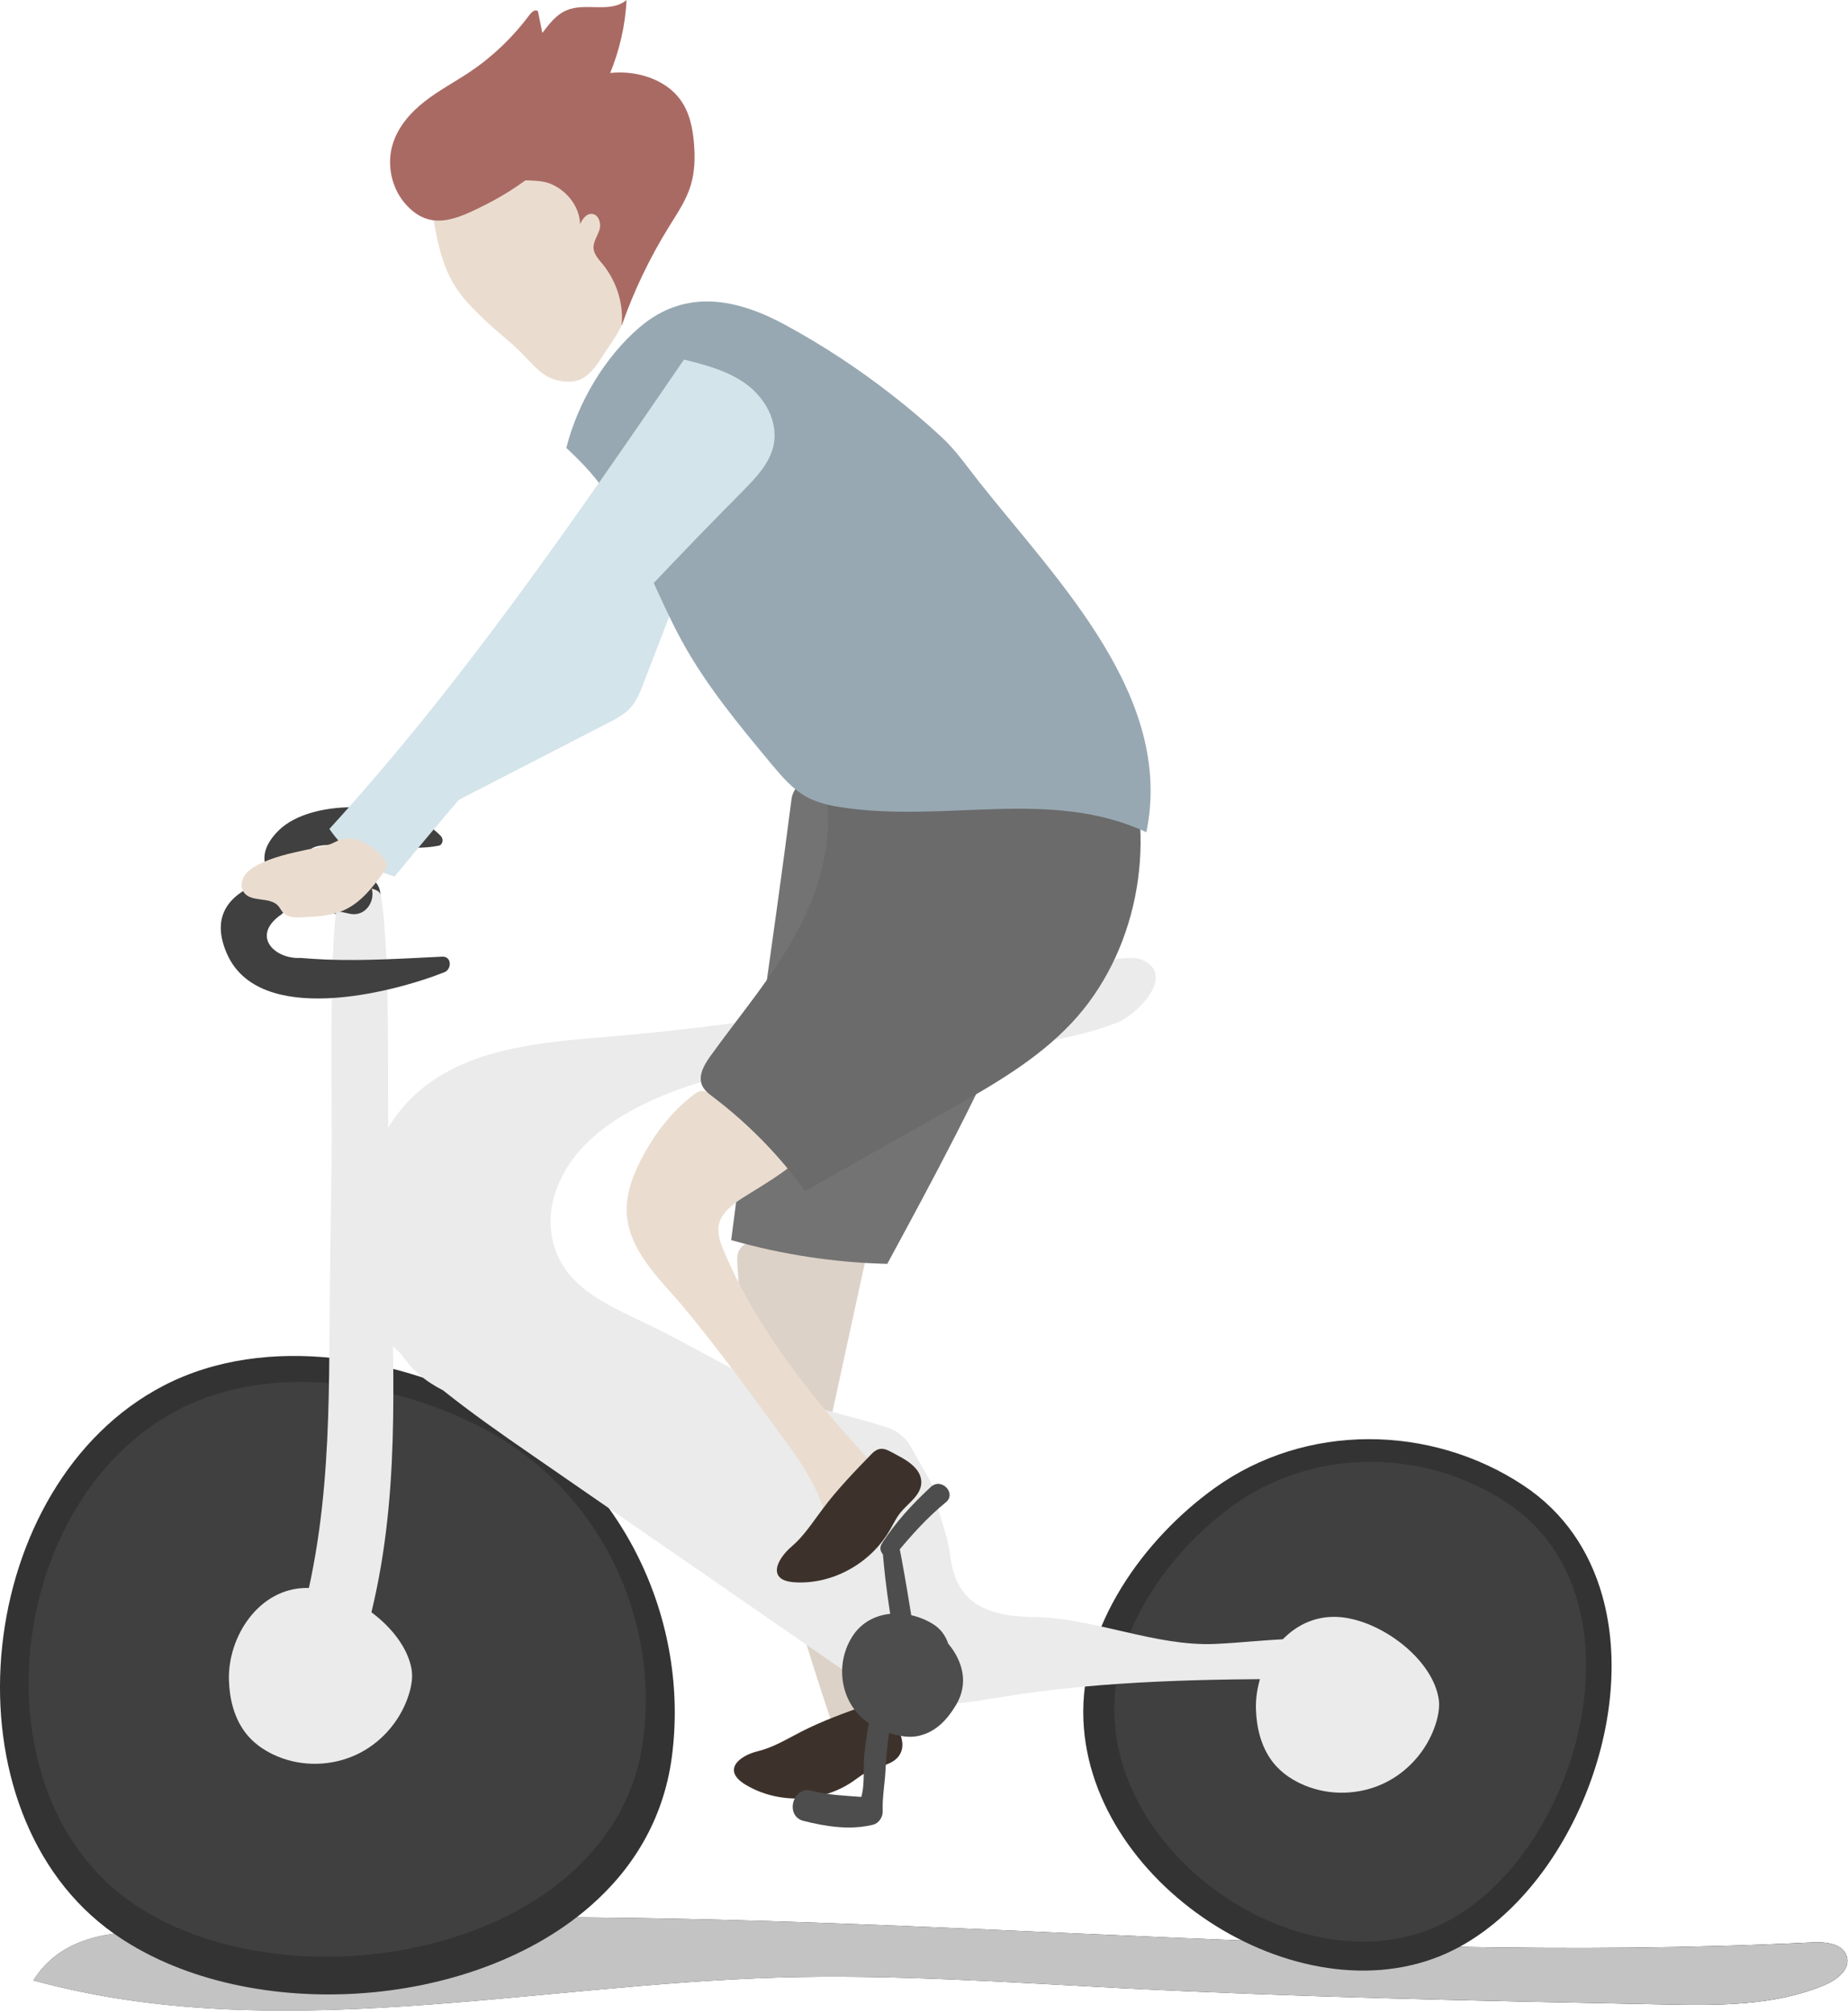 <?xml version="1.0" encoding="UTF-8"?> <svg xmlns="http://www.w3.org/2000/svg" width="101" height="110" viewBox="0 0 101 110" fill="none"><path d="M1.823 108.23C14.982 111.83 28.913 108.47 42.553 108.07C48.792 107.89 55.042 108.33 61.273 108.65C71.123 109.15 80.993 109.35 90.853 109.54C93.853 109.6 96.953 109.64 99.722 108.48C100.382 108.2 101.123 107.65 100.943 106.95C100.763 106.22 99.793 106.11 99.043 106.15C85.782 106.81 72.513 106.27 59.263 105.68C45.953 105.09 32.612 104.46 19.293 104.95C15.713 105.08 12.092 105.57 8.523 105.54C5.993 105.53 3.303 105.86 1.823 108.23Z" fill="url(#paint0_linear_54_2)"></path><path d="M1.823 108.23C14.982 111.83 28.913 108.47 42.553 108.07C48.792 107.89 55.042 108.33 61.273 108.65C71.123 109.15 80.993 109.35 90.853 109.54C93.853 109.6 96.953 109.64 99.722 108.48C100.382 108.2 101.123 107.65 100.943 106.95C100.763 106.22 99.793 106.11 99.043 106.15C85.782 106.81 72.513 106.27 59.263 105.68C45.953 105.09 32.612 104.46 19.293 104.95C15.713 105.08 12.092 105.57 8.523 105.54C5.993 105.53 3.303 105.86 1.823 108.23Z" fill="#C3C3C3"></path><path d="M35.162 37.36C34.992 37.81 34.812 38.26 34.502 38.63C34.162 39.03 33.682 39.28 33.212 39.52C29.742 41.31 26.272 43.09 22.802 44.88C22.372 44.13 21.942 43.37 21.502 42.62C24.202 40.57 26.892 38.53 29.592 36.48C29.922 36.23 30.253 35.98 30.523 35.67C30.933 35.19 31.182 34.59 31.412 34C32.762 30.65 34.102 27.29 35.453 23.94C35.922 22.76 36.452 21.51 37.502 20.79C38.482 20.12 40.372 20.12 40.842 21.42C41.322 22.75 39.992 24.86 39.532 26.05C38.072 29.81 36.612 33.59 35.162 37.36Z" fill="#D3E4EA"></path><path d="M24.102 45.7C22.363 43.79 17.102 43.5 15.213 45.4C12.582 48.04 17.462 49.76 19.293 50.24C20.832 50.65 21.422 48.13 19.933 47.92C19.093 47.8 18.233 47.69 17.413 47.46C16.753 47.28 16.152 46.93 17.052 46.36C17.433 46.12 18.332 46.18 18.773 46.15C20.483 46.05 22.302 46.54 23.962 46.22C24.203 46.18 24.253 45.86 24.102 45.7Z" fill="#404040"></path><path d="M32.212 104.21C34.593 102.15 36.252 99.43 36.712 96.07C37.722 88.59 34.072 80.81 27.262 77.08C22.023 74.21 14.602 72.78 8.932 75.73C-1.358 81.08 -3.228 98.41 5.792 105.35C12.672 110.62 25.383 110.12 32.212 104.21Z" fill="#333333"></path><path d="M30.982 102.56C33.162 100.69 34.702 98.24 35.132 95.21C36.092 88.47 32.782 81.48 26.572 78.15C21.792 75.59 15.012 74.34 9.812 77.01C0.372 81.87 -1.418 97.49 6.812 103.69C13.082 108.42 24.712 107.92 30.982 102.56Z" fill="#404040"></path><path d="M45.712 66.47C44.042 66.53 42.482 67.03 41.012 67.81C40.772 67.94 40.512 68.09 40.392 68.34C40.272 68.58 40.282 68.87 40.302 69.14C40.442 71.2 40.582 73.26 40.722 75.33C40.832 76.98 40.952 78.64 41.262 80.28C41.552 81.83 42.302 83.14 42.652 84.64C43.472 88.15 44.602 91.58 45.732 94.99C46.282 94.93 46.822 94.87 47.372 94.81C47.372 94.81 46.582 90.44 46.522 90.16C46.322 89.13 45.902 88.2 45.722 87.14C45.512 85.94 45.352 84.74 45.202 83.53C45.052 82.33 44.892 81.13 44.992 79.93C45.052 79.19 45.212 78.45 45.372 77.73C46.162 74.1 46.952 70.46 47.742 66.83C47.102 66.54 46.412 66.45 45.712 66.47Z" fill="#DDD2C7"></path><path d="M43.822 42.62C43.602 42.87 43.302 43.31 43.262 43.65C42.272 51.39 40.942 60.03 39.962 67.77C42.732 68.56 45.612 69 48.492 69.07C53.542 59.75 58.692 50.14 60.072 39.57C54.762 40.77 49.462 41.97 44.152 43.17C43.812 43.24 44.052 42.35 43.822 42.62Z" fill="#737373"></path><path d="M87.573 87.21C86.892 84.79 85.502 82.65 83.233 81.16C78.183 77.83 71.353 77.74 66.373 81.33C62.532 84.09 59.002 88.91 59.212 94C59.593 103.24 71.433 110.61 79.472 106.55C85.593 103.45 89.532 94.16 87.573 87.21Z" fill="#333333"></path><path d="M86.243 87.6C85.643 85.41 84.403 83.48 82.383 82.14C77.883 79.14 71.783 79.07 67.323 82.32C63.893 84.82 60.733 89.18 60.903 93.77C61.223 102.12 71.783 108.75 78.963 105.07C84.443 102.27 87.973 93.87 86.243 87.6Z" fill="#404040"></path><path d="M74.843 90.15C74.763 90.13 74.683 90.11 74.603 90.08C71.983 89.16 69.142 89.72 66.422 89.84C63.142 89.99 59.773 88.41 56.502 88.37C53.733 88.34 52.212 87.48 51.922 84.95C51.792 83.83 51.263 82.75 51.102 81.61C51.032 81.12 50.292 80.04 49.862 79.2C49.572 78.64 49.093 78.2 48.492 78.01C46.062 77.23 44.483 77.07 41.913 75.79C39.653 74.67 37.492 73.37 35.212 72.28C32.943 71.19 30.343 70.11 30.102 67.09C30.052 66.48 30.133 65.87 30.312 65.29C31.062 62.9 33.072 61.37 35.212 60.33C40.042 57.99 45.593 57.85 50.943 57.51C54.263 57.3 57.913 57.1 61.042 55.89C62.153 55.46 64.312 53.27 62.413 52.45C61.472 52.05 58.833 52.96 57.812 53.12C56.222 53.37 54.642 53.64 53.053 53.9C46.572 54.98 40.083 56.08 33.532 56.63C29.663 56.95 25.422 57.23 22.602 59.9C19.543 62.79 19.223 67.72 20.703 71.66C20.712 71.69 20.733 71.72 20.742 71.75C20.872 72.56 21.203 73.31 21.652 73.75C21.733 73.83 21.832 73.91 21.913 73.99C22.203 74.4 22.523 74.78 22.902 75.11C23.302 75.46 23.742 75.74 24.212 75.98C25.742 77.2 27.352 78.33 28.962 79.44C34.422 83.21 39.883 86.99 45.343 90.76C46.672 91.68 48.053 92.62 49.633 92.97C51.373 93.36 53.182 92.99 54.943 92.71C60.413 91.83 65.972 91.76 71.522 91.75C72.703 92.14 73.892 92.53 75.073 92.93C74.632 92.11 75.323 90.94 74.843 90.15Z" fill="#EBEBEB"></path><path d="M20.822 48.96C20.702 48.22 18.542 48.53 18.432 49.25C17.952 52.6 18.162 60.12 18.122 63.44C18.072 66.89 18.022 70.34 18.002 73.8C17.952 80.38 17.672 87.03 14.552 93.76C13.982 94.98 17.812 95 18.362 93.79C21.392 87.03 21.572 80.37 21.482 73.78C21.432 70.35 21.332 66.92 21.242 63.48C21.142 60.04 21.372 52.35 20.822 48.96Z" fill="#EBEBEB"></path><path d="M40.193 96.44C40.013 96.76 40.102 97.14 40.742 97.53C42.523 98.6 44.883 98.53 46.602 97.36C46.892 97.16 47.172 96.93 47.492 96.78C48.093 96.49 48.892 96.44 49.203 95.84C49.532 95.21 49.102 94.45 48.682 93.88C48.312 93.38 48.123 92.91 47.443 93.15C46.193 93.6 44.943 94.04 43.763 94.65C43.002 95.04 42.252 95.5 41.432 95.7C40.922 95.82 40.392 96.09 40.193 96.44Z" fill="#3D322B"></path><path d="M51.822 89.82C51.682 89.4 51.422 89.03 51.032 88.78C49.642 87.89 47.553 87.89 46.572 89.45C45.523 91.12 46.022 93.39 47.722 94.31C48.432 94.7 49.412 95.05 50.222 94.86C51.142 94.65 51.752 94 52.242 93.19C52.972 91.98 52.602 90.76 51.822 89.82Z" fill="#4D4D4D"></path><path d="M50.872 81.26C49.872 82.19 48.922 83.21 48.192 84.37C47.892 84.84 48.582 85.39 48.942 84.95C49.792 83.92 50.652 82.95 51.692 82.1C52.292 81.62 51.462 80.72 50.872 81.26Z" fill="#4D4D4D"></path><path d="M48.222 84.47C48.373 86.82 48.803 89.16 49.203 91.47C49.322 92.19 50.432 91.88 50.303 91.17C49.873 88.91 49.572 86.6 49.112 84.35C49.013 83.85 48.193 83.95 48.222 84.47Z" fill="#4D4D4D"></path><path d="M47.672 93.44C47.442 94.23 47.332 95.05 47.242 95.87C47.162 96.54 47.282 97.49 47.072 98.2C46.153 98.13 45.262 98.1 44.352 97.86C43.322 97.59 42.882 99.25 43.912 99.51C45.142 99.82 46.462 100.03 47.712 99.72C48.013 99.65 48.252 99.32 48.242 98.99C48.212 98.22 48.372 97.41 48.402 96.63C48.442 95.65 48.592 94.7 48.732 93.74C48.822 93.04 47.882 92.73 47.672 93.44Z" fill="#4D4D4D"></path><path d="M12.512 91.82C12.542 92.82 12.782 93.84 13.382 94.65C13.892 95.34 14.652 95.82 15.463 96.1C16.843 96.58 18.412 96.46 19.702 95.78C20.992 95.1 21.982 93.88 22.382 92.48C22.502 92.05 22.572 91.6 22.482 91.16C22.042 88.89 19.023 86.77 16.773 86.78C14.152 86.78 12.442 89.44 12.512 91.82Z" fill="#EBEBEB"></path><path d="M68.642 93.4C68.672 94.4 68.912 95.42 69.512 96.23C70.022 96.92 70.782 97.4 71.592 97.68C72.972 98.16 74.543 98.04 75.832 97.36C77.123 96.68 78.112 95.46 78.512 94.06C78.632 93.63 78.702 93.18 78.612 92.74C78.172 90.47 75.152 88.35 72.902 88.36C70.282 88.36 68.573 91.02 68.642 93.4Z" fill="#EBEBEB"></path><path d="M45.032 82.57C46.192 82.11 47.182 81.18 47.732 80.02C44.562 76.63 41.372 72.7 39.542 68.32C39.342 67.85 39.172 67.32 39.312 66.83C39.452 66.35 39.852 66 40.242 65.7C40.832 65.24 43.832 63.64 43.742 63.02C43.662 62.47 41.892 61.47 41.442 61.12C40.492 60.38 39.842 60.01 38.682 59.68C38.542 59.64 38.402 59.6 38.262 59.63C38.142 59.66 38.042 59.73 37.942 59.8C36.672 60.76 35.682 62.07 34.962 63.52C34.632 64.19 34.352 64.91 34.272 65.66C34.002 68.12 36.092 69.9 37.472 71.57C39.272 73.75 40.942 76.04 42.612 78.33C43.592 79.65 44.562 81 45.032 82.57Z" fill="#EADDD0"></path><path d="M59.032 39.98C60.102 39.68 61.212 40.26 61.582 41.34C63.252 46.21 62.112 52.12 58.582 55.89C56.672 57.93 54.222 59.32 51.812 60.68C49.212 62.15 46.602 63.62 44.002 65.09C42.582 63.13 40.872 61.39 38.972 59.95C38.732 59.77 38.482 59.58 38.362 59.29C38.152 58.76 38.492 58.18 38.822 57.72C40.452 55.45 42.292 53.32 43.602 50.84C44.922 48.36 45.692 45.42 44.992 42.71C49.732 42.19 54.422 41.27 59.032 39.98Z" fill="#6B6B6B"></path><path d="M42.462 85.75C42.432 86.12 42.672 86.42 43.412 86.47C45.462 86.61 47.572 85.46 48.632 83.62C48.812 83.31 48.972 82.97 49.192 82.69C49.612 82.16 50.312 81.74 50.352 81.06C50.392 80.34 49.682 79.86 49.062 79.54C48.522 79.26 48.152 78.93 47.642 79.45C46.702 80.42 45.752 81.4 44.942 82.49C44.412 83.19 43.932 83.95 43.272 84.51C42.862 84.86 42.492 85.35 42.462 85.75Z" fill="#3D322B"></path><path d="M24.172 52.28C22.082 52.38 19.952 52.52 17.852 52.44C17.372 52.42 16.892 52.39 16.412 52.35C15.032 52.43 13.672 51.15 15.382 49.97C16.032 49.28 18.312 49.75 19.082 49.93C20.362 50.23 20.912 48.26 19.622 47.96C17.022 47.35 10.502 47.86 12.412 52.14C14.172 56.1 21.362 54.29 24.292 53.13C24.702 52.96 24.692 52.26 24.172 52.28Z" fill="#404040"></path><path d="M30.952 24.48C32.952 26.33 33.422 27.32 34.712 29.76C35.622 31.49 36.332 33.33 37.272 35.04C38.602 37.47 40.372 39.6 42.132 41.72C42.712 42.41 43.302 43.12 44.082 43.55C44.632 43.85 45.252 44 45.872 44.1C51.602 45.02 57.382 43.03 62.652 45.48C64.182 38.09 57.832 31.78 53.532 26.36C52.832 25.48 52.252 24.61 51.422 23.85C50.552 23.05 49.662 22.29 48.732 21.57C46.912 20.15 44.982 18.88 42.962 17.78C40.312 16.33 37.472 15.73 34.952 17.89C33.052 19.51 31.562 22.03 30.952 24.48Z" fill="#97A8B2"></path><path d="M24.162 8.74C23.402 9.68 23.512 11.05 23.732 12.23C23.942 13.41 24.222 14.59 24.842 15.6C25.272 16.3 25.852 16.88 26.442 17.44C27.192 18.16 28.052 18.79 28.752 19.55C29.382 20.22 29.872 20.77 30.862 20.85C31.102 20.87 31.352 20.86 31.582 20.79C32.132 20.61 32.522 20.1 32.842 19.6C33.352 18.78 34.022 18.03 34.192 17.08C34.372 16.14 33.822 15.26 33.802 14.36C33.782 13.54 34.012 12.8 33.792 11.97C33.672 11.51 33.452 11.09 33.192 10.7C31.882 8.77 29.532 7.82 27.232 7.71C26.132 7.66 24.882 7.85 24.162 8.74Z" fill="#EADDD0"></path><path d="M21.562 47.9C20.132 47.48 18.852 46.55 18.002 45.3C25.212 37.4 31.312 28.5 37.382 19.65C38.582 19.95 39.822 20.27 40.822 21.02C41.822 21.77 42.542 23.05 42.282 24.32C42.072 25.32 41.322 26.1 40.612 26.82C33.952 33.54 27.592 40.58 21.562 47.9Z" fill="#D3E4EA"></path><path d="M16.742 46.44C15.822 46.64 14.892 46.84 14.062 47.28C13.782 47.43 13.512 47.61 13.352 47.87C13.182 48.13 13.142 48.5 13.322 48.76C13.712 49.33 14.722 48.99 15.192 49.49C15.302 49.61 15.372 49.77 15.482 49.89C15.732 50.14 16.132 50.15 16.492 50.13C17.282 50.1 18.102 50.06 18.822 49.73C19.742 49.31 20.382 48.47 20.982 47.65C21.042 47.56 21.112 47.47 21.132 47.37C21.162 47.19 21.062 47.01 20.942 46.87C20.492 46.3 19.632 45.77 18.882 45.82C18.582 45.84 18.382 46 18.112 46.11C17.672 46.28 17.192 46.34 16.742 46.44Z" fill="#EADDD0"></path><path d="M22.062 11.03C21.402 10.21 21.152 9.03 21.432 7.99C21.702 6.98 22.412 6.17 23.202 5.55C23.992 4.93 24.882 4.47 25.722 3.9C26.952 3.07 28.042 2.02 28.942 0.81C29.062 0.65 29.262 0.48 29.402 0.62C29.482 1.01 29.562 1.4 29.642 1.8C30.012 1.31 30.402 0.8 30.952 0.57C31.992 0.11 33.352 0.75 34.242 0C34.112 2.8 32.942 5.5 31.172 7.58C29.892 9.09 28.312 10.28 26.592 11.16C24.992 11.96 23.462 12.75 22.062 11.03Z" fill="#AA6A64"></path><path d="M31.702 12.25C31.832 11.99 32.022 11.68 32.332 11.69C32.722 11.7 32.872 12.21 32.762 12.56C32.652 12.91 32.402 13.23 32.442 13.6C32.482 13.92 32.722 14.18 32.932 14.43C33.712 15.39 34.092 16.62 33.972 17.81C34.632 15.92 35.502 14.1 36.562 12.39C37.022 11.65 37.522 10.92 37.762 10.09C37.972 9.37 37.992 8.61 37.932 7.87C37.862 7.01 37.692 6.13 37.162 5.42C36.352 4.33 34.812 3.85 33.422 3.98C32.022 4.11 30.752 4.76 29.642 5.54C28.782 6.15 25.872 8.11 27.182 9.42C27.872 10.11 29.232 9.67 30.102 10.05C31.012 10.43 31.682 11.32 31.702 12.25Z" fill="#AA6A64"></path><defs><linearGradient id="paint0_linear_54_2" x1="1.819" y1="107.324" x2="100.981" y2="107.324" gradientUnits="userSpaceOnUse"><stop stop-color="#4D4D4D"></stop><stop offset="1"></stop></linearGradient></defs></svg> 